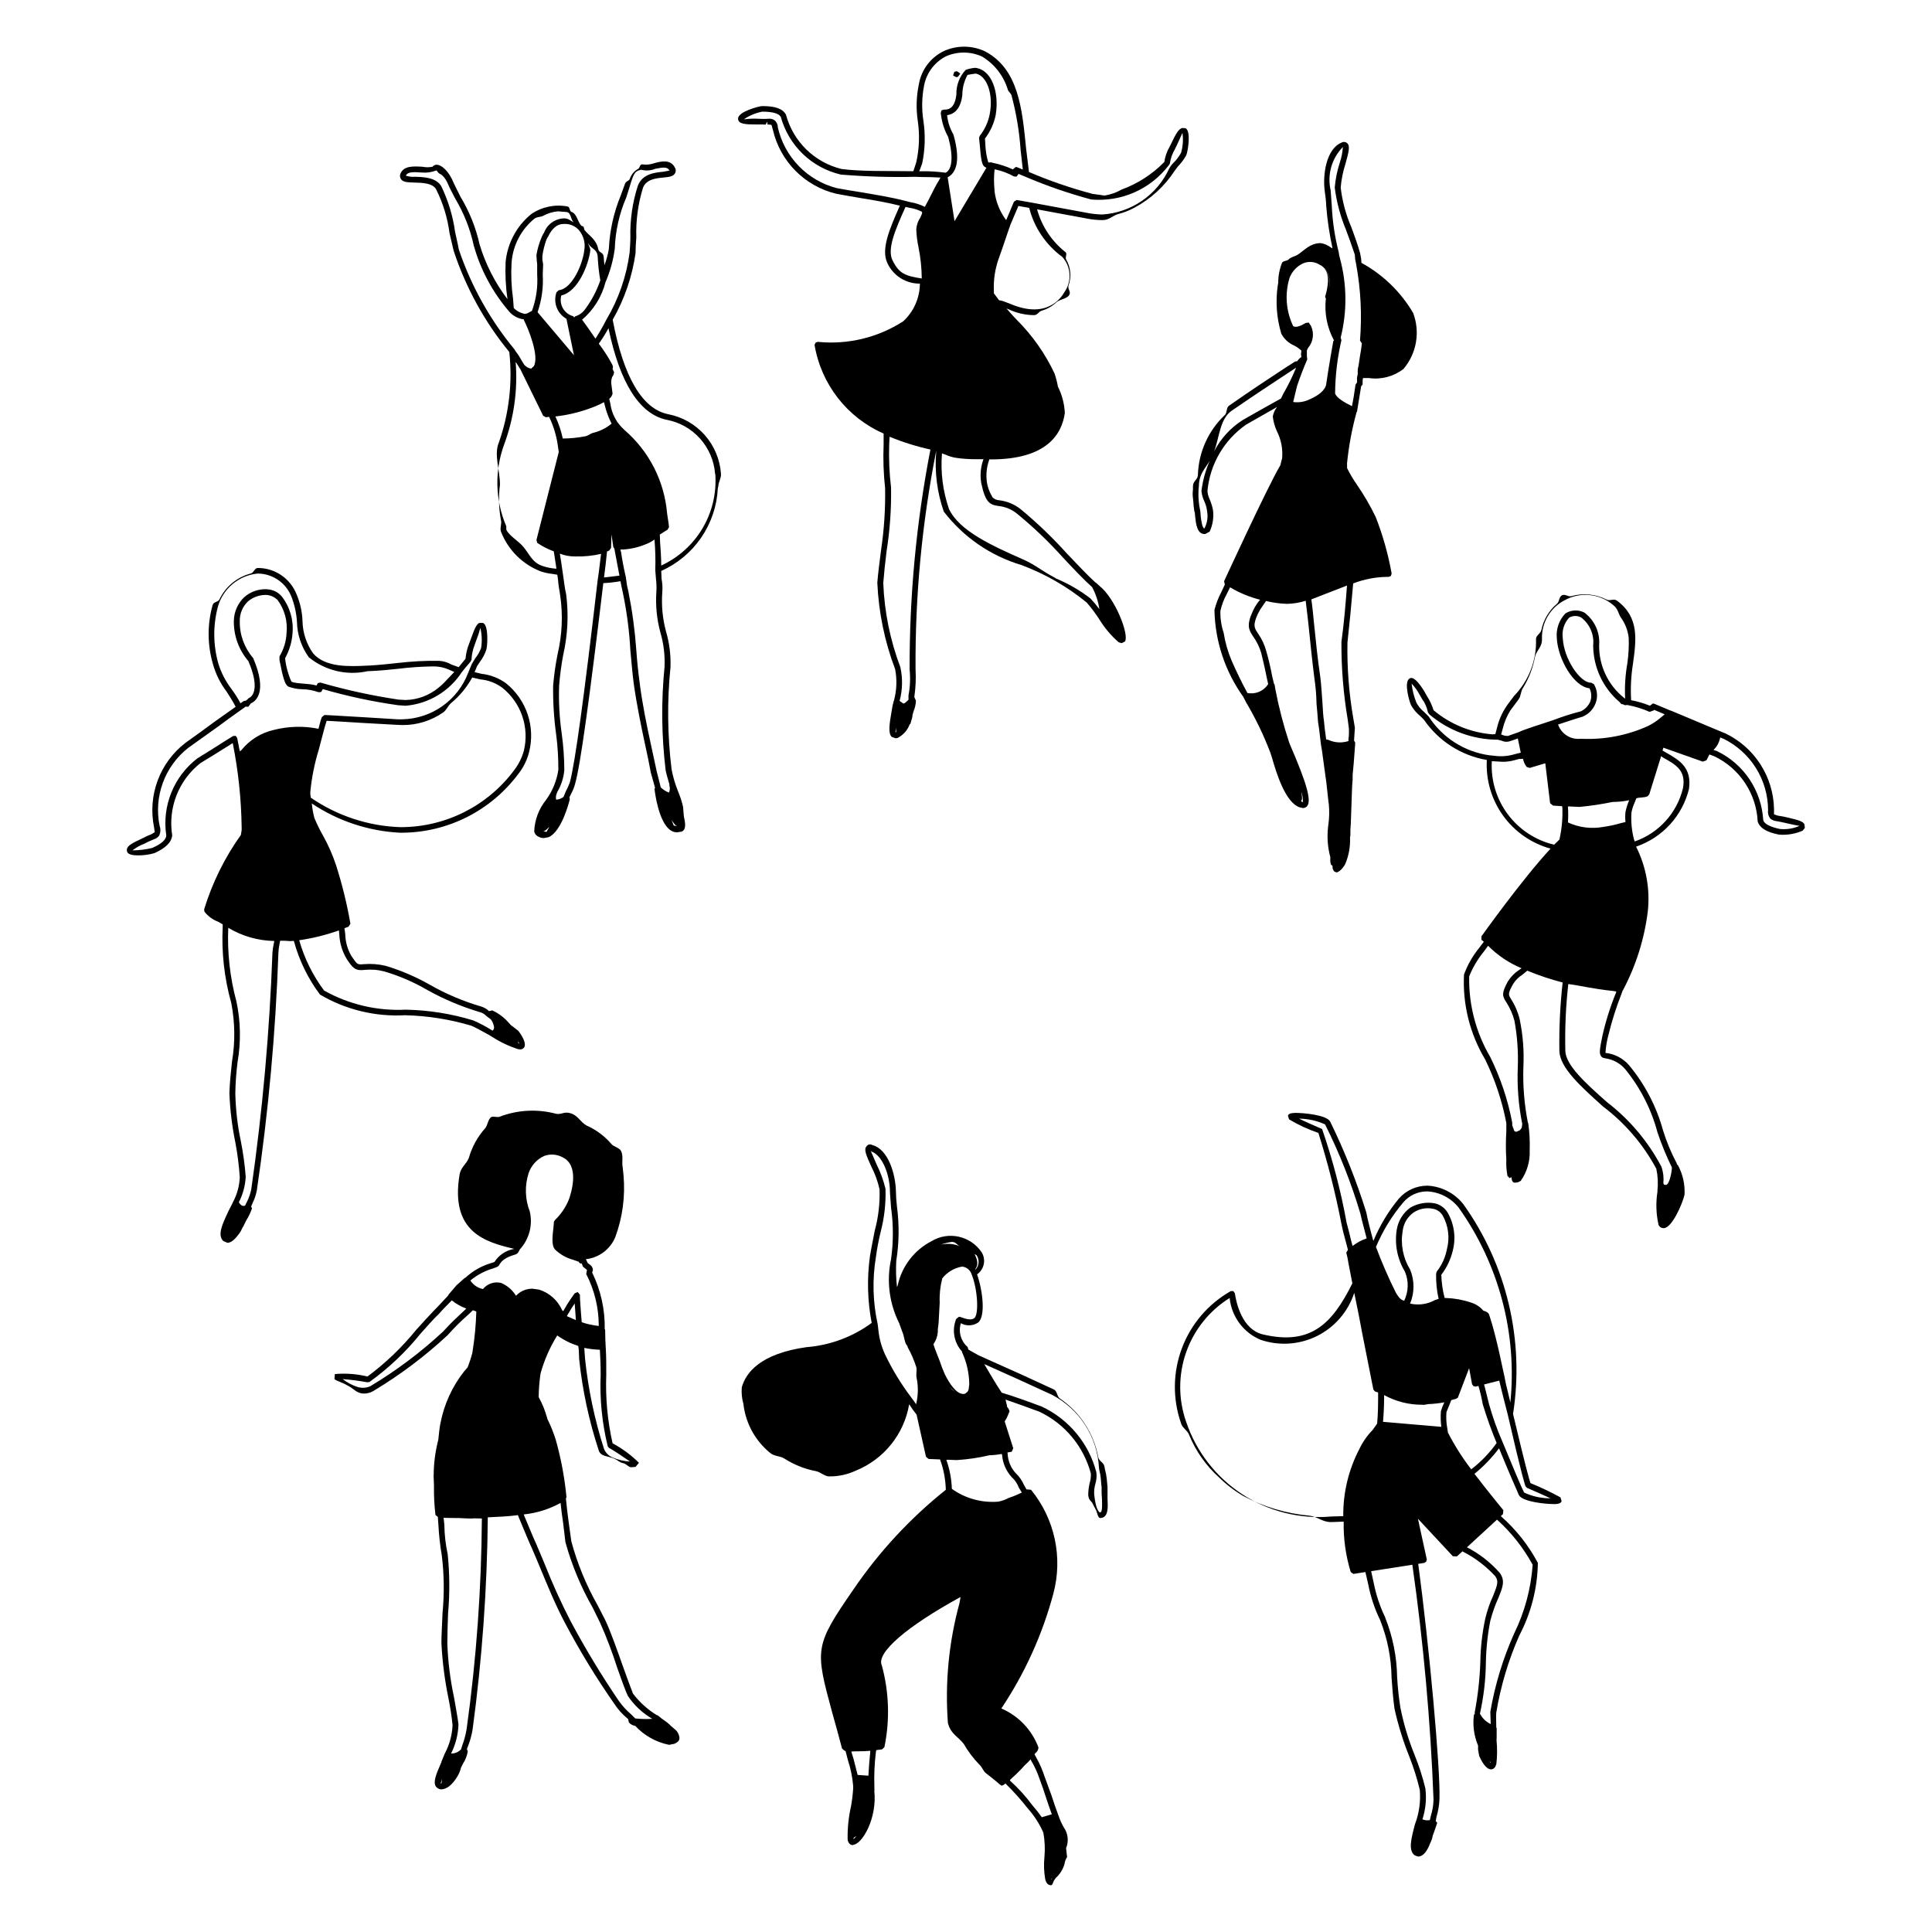 <?xml version="1.0" encoding="UTF-8"?>
<!-- Uploaded to: ICON Repo, www.svgrepo.com, Generator: ICON Repo Mixer Tools -->
<svg fill="#000000" width="800px" height="800px" version="1.1" viewBox="144 144 512 512" xmlns="http://www.w3.org/2000/svg">
 <g>
  <path d="m432.39 540.23c0.195 1.625 0.891 1.445 1.254 2.41l0.645 1.242c0.461 0.625 0.586 2.398 1.25 2.398h0.195c2.066-0.148 1.871-3 1.77-5.066l0.004-3.051-0.102-1.133-0.102-1.082c-0.086-0.883-0.25-1.754-0.492-2.606l-0.102-0.59c-0.203-1.285-1.383-1.379-1.668-2.551l0.004-0.004c-1.172-6.348-4.84-11.965-10.18-15.594-0.773-0.492-0.688-1.961-1.543-2.367-7.086-3.297-10.727-4.922-16.137-7.332l-3.879-1.746-2.191-1.223-0.484-0.301-0.027-0.027-0.176-0.633c-1.797-1.559-2.5-4.035-1.789-6.305 1.418 0.793 3.16 0.738 4.523-0.148 2.098-1.551 1.285-8.512-0.234-12.805 1.895-1.316 2.43-3.883 1.219-5.844-2.934-4.363-8.777-5.664-13.281-2.953-4.574 2.359-7.856 6.637-8.957 11.66l-0.203 0.523h0.004c-0.262-2.328-0.324-4.672-0.191-7.012 0.754-4.707 0.82-9.496 0.195-14.219-0.176-1.438-0.273-2.887-0.297-4.332-0.102-4.082-1.871-10.973-6.297-12.105-0.504-0.305-1.16-0.152-1.477 0.344-0.785 0.836-0.102 2.363 1.281 5.41v0.004c0.977 1.898 1.703 3.914 2.164 6 0.125 3.703-0.309 7.402-1.281 10.973-0.395 2.117-0.887 4.434-1.281 6.84h0.004c-0.801 5.848-0.641 11.785 0.473 17.582-5.055 3.715-11.047 5.941-17.301 6.426-12.203 1.723-16.039 6.742-17.121 10.629-0.129 1.508 0.02 3.031 0.445 4.484l0.031 0.355c0.664 4.91 3.168 9.391 7.004 12.531 1.168 0.992 2.547 0.75 3.789 1.512h-0.004c2.555 1.637 5.394 2.773 8.371 3.344 1.188 0.215 2.324 1.391 3.488 1.391 2.445 0.035 4.867-0.488 7.086-1.523 7.445-3.012 12.801-9.668 14.145-17.59l0.121 0.172c0.559 0.895 1.172 1.75 1.84 2.566l2.492 11.164 0.688 0.59 3.043 0.129v-0.004c0.945 2.582 1.457 5.301 1.527 8.047-9.422 7.516-17.664 16.402-24.449 26.363-10.43 15.105-10.234 15.793-5.609 32.867 0.785 2.656 1.574 5.707 2.559 9.348l0.688 0.59 0.234 0.031 0.652 2.527h0.004c0.699 2.125 1.152 4.324 1.348 6.555l0.031 0.727c-0.102 1.648-0.297 3.293-0.59 4.918-0.66 2.906-0.957 5.879-0.883 8.855 0.203 0.984 0.785 1.379 1.379 1.379l0.195-0.102c2.336-0.289 6.324-7.055 5.473-14.434l0.039-0.031h0.102l-0.102-0.195-0.004-0.688c-0.105-3.055 0.027-6.113 0.395-9.152l0.102-0.57 1.574-0.215 0.59-0.59c1.477-7.172 1.238-14.586-0.688-21.648-1.566-3.324 6.641-10.352 20.867-18.129l-0.301 1.695h-0.004c-2.812 10.312-3.844 21.027-3.051 31.684 0.742 2.969 2.785 3.68 4.211 5.57l0.004 0.004c1.145 1.996 2.539 3.84 4.144 5.492 0.664 0.516 1.023 1.738 1.68 2.215 1.379 1.082 2.656 2.066 3.738 3.051l0.492 0.297 0.492-0.203 0.488-0.383 0.293 0.297c2.004 1.973 3.879 4.078 5.609 6.297 1.703 1.902 3.098 4.059 4.129 6.394l0.008 0.008c0.398 2.172 0.496 4.387 0.289 6.586-0.191 1.902-0.121 3.824 0.203 5.707 0.297 1.477 1.082 1.672 1.574 1.672 0.457-0.023 0.547-1.113 0.961-1.52l0.223-0.355h-0.004c1.125-0.992 1.945-2.285 2.363-3.727 0.09-0.668 0.324-1.305 0.688-1.871l-0.172-1.539-0.094-0.805c0.762-1.828 0.527-3.922-0.621-5.535-0.555-0.969-1.016-1.992-1.379-3.051l-0.102-0.297c-0.59-1.574-1.18-3.246-1.77-5.117l-1.77-4.82h-0.004c-0.574-1.809-1.332-3.559-2.262-5.215l-0.461-0.859 0.266-0.32c0.469-0.352 0.758-0.891 0.785-1.477-1.734-4.641-5.289-8.375-9.84-10.332 6.227-9.309 10.879-19.582 13.777-30.402 2.586-9.602 0.387-19.859-5.906-27.555l-1.082-0.102-0.086 0.062-0.707-1.242c-0.523-1.211-1.293-2.301-2.258-3.195-1.254-1.402-1.984-3.191-2.066-5.066l-0.059-0.336 1.145-0.207 0.395-0.934-2.266-7.086c0.391-0.605 0.719-1.25 0.984-1.918l-0.008-0.043 0.301-0.645 0.004-0.004c-0.07-0.477-0.297-0.918-0.648-1.254l-0.043-0.371-0.359-1.559c3.023 1.051 6.062 2.129 9.016 3.234 6.699 3.195 11.66 9.164 13.582 16.332 0.051 0.848-0.047 1.699-0.297 2.512-0.258 1.062-0.387 2.152-0.391 3.246zm-12.301-23.469c-3.543-1.328-7.184-2.656-10.629-3.691-1.555-2.336-3.394-5.473-4.574-7.492l-0.043-0.078 1.766 0.785c5.41 2.41 8.953 4.031 16.137 7.332 7.316 3.781 12.074 11.16 12.496 19.387l0.102 0.688c0.207 0.738 0.34 1.496 0.391 2.262l0.102 1.281 0.102 0.934v1.625l0.102 1.527c0 0.934 0.203 3.441-0.492 3.492-0.297 0-1.18-0.836-1.574-4.773-0.059-0.914 0.039-1.832 0.289-2.711 0.312-1 0.414-2.059 0.297-3.102-1.977-7.688-7.281-14.094-14.469-17.465zm2.656 108.04-2.656 0.785v0.004c-0.797-1.125-1.648-2.207-2.555-3.246-1.719-2.316-3.664-4.457-5.805-6.394l-0.102-0.203 0.555-0.555v0.004c1.191-1.051 2.312-2.172 3.363-3.363 0.559-0.5 1.09-1.031 1.594-1.594l0.102 0.297h-0.004c0.93 1.551 1.691 3.203 2.266 4.918 0.59 1.574 1.18 3.246 1.672 4.824 0.492 1.574 1.078 3.152 1.57 4.523zm-24.305-131.8-0.297-0.051-0.688 0.543-0.102 0.148v-0.004c-1.129 2.906-0.52 6.203 1.578 8.512v0.148c1.234 2.668 1.895 5.562 1.934 8.5-0.141 0.785-0.023 1.691-0.605 2.152l-0.543 0.418-0.395 0.051c-1.809 0-3.562-2.453-4.992-5.34h0.004c-0.473-1.074-0.895-2.168-1.258-3.285-0.633-1.66-1.41-3.477-1.715-4.559l0.004 0.004c0.68-0.977 1.086-2.117 1.168-3.305v-0.688l0.102-0.785 0.102-0.836 0.297-5.461-0.004-0.004c-0.094-2.152 0.141-4.309 0.691-6.394 1.301-1.637 3.156-2.738 5.215-3.102l0.395 0.051h-0.004c0.863 0.199 1.59 0.773 1.988 1.562 1.832 4.195 2.141 11.137 0.867 12.066-0.789 0.539-1.871 0.344-3.742-0.344zm-2.797 18.523 1.398 1.297h-0.004c-0.52-0.371-0.988-0.809-1.395-1.297zm-21.016 96.754c-0.203 2.066-0.395 4.231-0.492 6.297l-2.856-0.203-1.082-4.231-0.59-1.965c0.984-0.102 2.856 0 5.019-0.195zm40.152-68.738c-1.098 0.551-2.234 1.02-3.406 1.402-0.891 0.48-1.848 0.824-2.84 1.012-4.367 0.355-8.719-0.848-12.281-3.394-0.09-2.617-0.582-5.203-1.453-7.672l0.375-0.043 2.383 0.094v-0.004c2.91-0.184 5.805-0.609 8.645-1.273 1.094-0.035 2.184-0.152 3.262-0.352l0.102 0.246-0.004 0.004c0.16 2.199 1.062 4.281 2.559 5.902 0.832 0.758 1.469 1.703 1.871 2.754zm-12.207-59.133-0.117-0.086c0.906-1.125 0.566-2.508-0.168-3.961l0.48 0.258c0.832 1.152 0.75 2.727-0.195 3.785zm-4.102-6.102c-1.605-0.691-3.391-0.855-5.098-0.469 0.934-0.359 1.906-0.598 2.898-0.715 1.098 0 1.324 0.84 2.199 1.184zm-23.746-25.391 0.234 0.254c2.887 1.039 4.793 6.039 4.883 10.379 0 1.082 0.203 2.656 0.297 4.477 0.637 4.535 0.637 9.141 0 13.676-1.23 5.727-0.477 11.699 2.144 16.938l0.855 2.363c0.543 1.168 0.555 3 1.328 3.676l0.102 0.395c0.922 1.648 1.676 3.387 2.246 5.191 0.238 0.793-0.094 1.898 0.078 2.801v-0.004c0.5 2.344 0.457 4.769-0.129 7.09l-0.426-0.664-0.984-1.328c-2.625-3.492-4.898-7.234-6.789-11.172-0.938-2.019-1.539-4.18-1.773-6.394l-0.195-1.668c-1.285-5.805-1.453-11.801-0.492-17.664 0.305-2.285 0.73-4.551 1.277-6.789 0.98-3.742 1.414-7.602 1.281-11.465-0.547-2.231-1.34-4.394-2.363-6.449l-1.328-3.062zm-9.473 51.008c1.895-0.492 3.742-1.137 5.527-1.93-1.789 0.789-3.637 1.434-5.523 1.934zm4.981 131.09 0.754-0.465-0.785 0.855zm52.41 11.113-0.07-0.234 0.16 0.043z"/>
  <path d="m253.79 192.38c2.16 0.047 4.918 0.148 5.801 1.82 1.824 3.644 3.019 7.57 3.543 11.609l1.082 4.625c3.219 9.781 8.219 18.883 14.75 26.844 0.887 8.082-0.051 16.262-2.746 23.934-1.391 3.324 0.27 7.324 0.277 11.23v-0.004c-0.398 3.094-0.32 6.231 0.234 9.301 0.344 1.09-0.383 2.258 0.078 3.285h0.004c1.883 4.758 5.66 8.516 10.43 10.379 1.02 0.348 2.074 0.578 3.148 0.688l1.297 0.215 0.18 1.211c0.102 1.328 0.297 2.559 0.59 4.281v-0.004c0.754 5.18 0.52 10.457-0.688 15.547-0.551 2.75-0.945 5.523-1.184 8.316-0.062 4.312 0.199 8.621 0.789 12.891 0.41 3.133 0.609 6.289 0.59 9.445-0.418 2.883-1.531 5.617-3.246 7.973-1.922 2.375-3.027 5.309-3.148 8.363 0.098 0.57 0.465 1.062 0.984 1.328 0.477 0.281 1.02 0.434 1.574 0.441l1.277-0.246c3.445-1.523 5.41-9.25 5.609-10.086l-0.121-0.461 0.418-0.867c0.469-0.836 0.832-1.73 1.082-2.656 1.465-5.117 3.891-23.16 7.492-53.246h-0.004c1.152-0.043 2.297-0.156 3.434-0.332l1.121-0.18 0.258 1.359 0.395 1.82h-0.004c1.039 4.996 1.699 10.062 1.969 15.16 0.297 2.902 0.492 5.805 0.887 8.758 0.785 5.609 1.969 11.316 3.051 16.383 0.59 2.609 1.082 5.066 1.477 7.234l0.688 2.461 0.441 1.594-0.148 0.277c0.102 0.887 1.082 8.953 4.332 11.02l0.004-0.004c0.492 0.332 1.074 0.504 1.672 0.492l1.18-0.195c1.281-0.492 0.984-2.316 0.59-4.031l-0.102-1.23-0.074-0.887-0.023-0.348-0.012-0.008-0.184-0.832v0.004c-0.238-0.918-0.531-1.82-0.887-2.703l-0.234-0.574-0.062-0.168v0.004c-0.742-1.84-1.305-3.754-1.672-5.707-1.105-8.996-1.207-18.086-0.293-27.105 0.113-3.191-0.285-6.379-1.184-9.445-0.922-3.41-1.254-6.953-0.984-10.477 0.09-1.168 0.023-2.344-0.199-3.496l-0.082-2.074c4.273-1.91 7.934-4.961 10.582-8.82 2.644-3.859 4.172-8.375 4.41-13.047l0.129-0.598c0.043-1.059 0.805-2.234 0.707-3.223-0.25-3.812-1.758-7.438-4.285-10.305-2.527-2.863-5.934-4.812-9.688-5.539-6.867-1.363-11.863-9.809-14.723-25.031 3.129-5.465 5.188-11.48 6.066-17.719 0-1.477 0.102-2.805 0.195-4.082-0.145-4.461 0.453-8.918 1.77-13.184 0.887-2.262 3.445-2.512 5.41-2.707 1.477-0.148 2.559-0.246 3.051-1.082h0.004c0.297-0.465 0.297-1.062 0-1.527-1.082-2.215-3.543-1.77-5.512-1.18-1.039 0.363-2.156 0.465-3.246 0.293-0.613 0.094-0.566 1.043-0.996 1.199-1.043 0.578-1.832 1.523-2.207 2.652-0.332 0.758-1.059 0.383-1.422 1.715l-0.984 2.699c-1.855 4.508-2.918 9.301-3.148 14.172-0.254 1.465-0.645 2.902-1.168 4.293l-0.211-2.277c-0.074-1.172-1.234-0.969-1.434-1.992-0.488-2.578-2.367-3.461-3.641-5.066l-0.238-0.859-0.555-0.25c-1.051-1.008-1.176-3.172-2.644-3.68-0.578-0.203-0.395-1.316-1.031-1.438v0.004c-3.356-0.645-6.828 0.078-9.645 2.012-3.871 3.156-6.316 7.727-6.789 12.699-0.145 3.285 0.02 6.582 0.492 9.84v0.004c-3.305-4.344-5.805-9.242-7.379-14.469-1-4.5-2.727-8.805-5.117-12.742l-1.672-3.394c-1.379-3.445-3.344-5.019-4.625-5.019-0.426 0.012-0.82 0.207-1.082 0.535-0.879 0.176-1.781 0.176-2.66 0-2.363-0.141-4.918-0.289-5.805 1.777-0.234 0.473-0.195 1.035 0.102 1.477 0.488 0.836 1.77 0.883 3.543 0.934zm67.598 159.75c0.195 0.633 0.16 1.312-0.102 1.918-0.816-0.305-1.562-0.777-2.184-1.395l-0.473-1.898-0.59-2.316-1.574-7.281c-1.082-5.019-2.262-10.68-2.953-16.238-0.395-2.953-0.688-5.805-0.887-8.66v0.004c-0.367-5.156-1.055-10.285-2.066-15.352l-0.395-1.77-0.297-2.117c-0.59-2.609-0.984-4.625-1.281-6.742l-0.203-0.641h0.008c2.191-0.027 4.359-0.461 6.394-1.277 0.949-0.328 1.848-0.793 2.664-1.379 0.223 2.684 0.293 5.379 0.203 8.07l0.195 2.461c0.137 1.078 0.168 2.164 0.102 3.246-0.254 3.676 0.109 7.367 1.082 10.922 0.848 2.926 1.211 5.965 1.082 9.004-0.91 9.152-0.809 18.375 0.297 27.504 0.297 1.379 0.688 2.559 0.984 3.641zm-27.453 1.625-0.59 1.426c-0.562 0.449-1.25 0.707-1.969 0.738-0.121-0.582-0.051-1.184 0.199-1.723l0.102-0.297c1.055-1.785 1.695-3.785 1.871-5.852-0.016-3.227-0.246-6.449-0.688-9.645-0.605-4.188-0.836-8.418-0.691-12.645 0.211-2.742 0.57-5.469 1.082-8.168 1.203-5.273 1.473-10.719 0.789-16.086-0.395-1.672-0.492-2.902-0.688-4.18l-0.59-4.082-0.395-2.508v-0.008c1.285 0.5 2.652 0.75 4.027 0.738h0.297c2.219 0.051 4.434-0.18 6.594-0.688-0.297 2.215-0.492 4.477-0.887 6.887-3.543 30.555-6.004 48.609-7.379 53.676v0.004c-0.309 0.824-0.668 1.629-1.086 2.406zm10.922-63.469 0.023-0.141 0.566-0.25 0.492-0.688 0.102-3.59 0.492 3.344 0.281 0.426 0.211 1.152 1.133 6.008-1.133 0.141-2.953 0.344c0.293-2.371 0.59-4.582 0.785-6.75zm1.219-34.016c-1.449 1.203-3.16 2.047-4.996 2.465-0.695 0.215-1.238 0.734-1.926 0.875-1.98 0.387-3.992 0.59-6.012 0.602-0.434-2.016-1.09-3.977-1.961-5.844 3.09-0.34 6.129-1.051 9.051-2.113 1.324-0.453 2.606-1.012 3.836-1.676l0.203 0.836v0.004c0.414 1.68 1.02 3.305 1.805 4.848zm1.539-0.277-0.203-0.547 0.281 0.586zm-8.762-45.758c-0.395 3.641-3.148 10.277-6.789 10.68l-0.59 0.539c-0.949 2.695 0.188 5.688 2.695 7.066l-0.039 0.066 1.969 9.547-9.637-11.402c1.102-3.199 1.566-6.578 1.371-9.953l0.102-2.754-0.199-1.184v-1.031c0.207-1.477 0.57-2.93 1.082-4.332l0.293-0.59 0.102-0.102c1.082-2.316 2.461-3.445 4.231-3.445h0.203v0.004c1.473-0.035 2.883 0.598 3.84 1.723 1.176 1.445 1.676 3.328 1.367 5.168zm-20.688 73.23v-0.004c-2.941-6.883-3.144-14.633-0.566-21.664 2.606-7.004 3.644-14.496 3.047-21.945l1.188 1.914 0.031 0.012 6.07 12.387 0.688 0.395h0.102l0.793-0.09 0.094 0.191-0.004-0.004c1.16 2.453 1.926 5.078 2.269 7.769l0.191 1.285 0.02 0.02-5.922 23.352 0.195 0.785c1.371 0.918 2.848 1.672 4.394 2.246l0.52 3.371 0.18 1.223-0.004 0.004c-1.266-0.078-2.516-0.324-3.719-0.734-2.699-0.906-3.457-3.191-5.039-5.062-1.422-1.68-3.762-2.902-4.508-4.535zm10.652 81.012-0.844-0.234c0.633-0.02 1.082-0.676 1.629-1.145zm33.754-1.672-0.586-1.406c0.516 0.566 0.871 1.434 1.551 1.5zm11.004-92.965c0.316 4.984-0.883 9.953-3.445 14.242-2.562 4.293-6.363 7.703-10.902 9.793 0-2.324-0.16-4.231-0.297-6.164l-0.078-2.055 2.047-1.281 0.395-0.688c-0.023-0.207-0.16-1.574-0.504-3.59-0.719-8.578-4.777-16.531-11.305-22.141l-0.109-0.117c-1.992-1.781-3.277-4.219-3.629-6.867l-0.297-1.281h0.004c0.438-0.348 0.75-0.832 0.879-1.375l-0.297-2.316v-0.004c-0.129-0.711-0.059-1.441 0.203-2.113 0.293-0.363 0.465-0.809 0.488-1.273l-0.395-0.84c0.16-0.387 0.121-0.824-0.102-1.18-1.027-1.93-2.211-3.773-3.539-5.512 0.93-1.309 1.781-2.672 2.559-4.082 3.051 14.609 8.262 22.777 15.449 24.254v0.004c3.406 0.641 6.508 2.391 8.82 4.977 2.312 2.582 3.711 5.856 3.977 9.312l0.094 0.223zm-19.664-80.859c1.238 0.332 2.551 0.242 3.738-0.246 2.238-0.469 3.273-0.492 3.727 0.418l0.207 0.023-0.383 0.074-1.484 0.27c-2.164 0.203-5.508 0.543-6.691 3.738-1.418 4.402-2.086 9.008-1.969 13.629 0 1.277-0.102 2.609-0.203 4.031h0.004c-0.832 6.312-2.941 12.391-6.199 17.859-0.863 1.707-1.812 3.367-2.856 4.969-1.477-2.164-2.856-4.133-3.543-5.019v0.004c3.039-2.598 5.207-6.066 6.203-9.938 1.23-2.836 2.059-5.836 2.461-8.902 0.164-4.68 1.199-9.281 3.051-13.578l0.887-2.809c1.18-4.082 1.574-4.129 3.051-4.523zm-11.512 23.074h-0.004c0.102 2.094 0.332 4.18 0.691 6.246-0.895 2.606-2.168 5.062-3.773 7.301l-0.18 0.246c-0.652 0.969-1.621 1.676-2.742 2l-0.238 0.289-0.25-0.34c-1.152-0.305-2.133-1.062-2.723-2.098-0.594-1.035-0.746-2.262-0.426-3.41 4.426-0.984 7.184-8.07 7.676-11.859 0.062-0.816-0.473-1.316-0.578-2.074 0.562 1.582 2.422 1.492 2.543 3.699zm-10.117-12.02 1.949 0.16c1.199 0.238 0.984 2.234 1.914 2.781-0.852-0.379-1.473-1.082-2.508-1.105h-0.203 0.004c-2.414 0.09-4.523 1.652-5.312 3.934l-0.102 0.047-0.395 0.789v0.004c-0.695 1.586-1.191 3.254-1.477 4.965l0.102 1.477 0.102 0.887v2.754c0.215 3.277-0.254 6.562-1.379 9.645l-1.18 0.641-0.621 0.176c-1.145-0.184-2.203-0.73-3.023-1.555l-0.191-2.508c-0.445-3.144-0.574-6.324-0.391-9.496 0.324-4.578 2.531-8.82 6.098-11.711 0.621-0.449 1.488-0.379 2.18-0.676 1.238-0.691 2.606-1.113 4.019-1.242zm-32.012-10.133c0.633 0.301 1.617 0.77 2.668 3.356 0.395 0.934 1.082 2.117 1.77 3.492v0.004c2.262 3.797 3.887 7.934 4.824 12.25 1.812 6.496 5.039 12.512 9.449 17.613 0.988 1.117 2.356 1.832 3.836 2.016v0.148c1.281 2.508 4.133 9.594 2.656 12.25l-0.691 0.641h-0.102c-0.602-0.094-1.152-0.391-1.57-0.836l-0.098-0.062c-0.598-0.828-0.984-1.664-1.574-2.594l-0.789-1.082-0.293-0.492c-6.492-7.852-11.492-16.82-14.762-26.469-0.293-1.676-0.688-3.199-0.984-4.625-0.574-4.199-1.805-8.285-3.641-12.105-1.379-2.41-4.723-2.508-7.086-2.559-0.766 0.055-1.531-0.043-2.262-0.281l-0.102-0.012 0.031-0.012c0.301-0.707 1.168-0.922 2.43-0.922l1.871 0.102v-0.004c1.234 0.113 2.484-0.062 3.641-0.512l0.203-0.031z"/>
  <path d="m460.33 278.14 0.203 1.477 0.102 0.148 0.102 1.18c0.195 1.82 0.492 4.574 2.461 4.574h0.203l1.18-0.641-0.008 0.004c0.824-1.781 1.133-3.762 0.887-5.707-0.191-0.98-0.488-1.938-0.887-2.856-0.332-0.695-0.531-1.445-0.586-2.215 0.66-7.074 4.402-13.5 10.23-17.566l8.242-4.699c-0.594 0.734-0.992 1.605-1.156 2.535 0.152 1.344 0.516 2.656 1.082 3.887 1.148 2.262 1.629 4.805 1.379 7.332l-0.102 0.246-0.355 1.461-0.051 0.07c-3.543 6.047-14.367 29.617-14.859 30.652l0.195 0.887-0.887 1.914 0.004-0.004c-0.816 1.523-1.445 3.141-1.867 4.82 0.156 8.297 2.836 16.348 7.68 23.086l-0.008 0.039 0.211 0.367 0.48 0.961v-0.004c2.547 4.301 4.723 8.812 6.492 13.484l0.395 1.23c1.18 4.133 3.543 11.809 7.281 13.137l0.203 0.051 0.039-0.008 0.645 0.16c0.406 0.016 0.805-0.145 1.082-0.441 1.281-1.379 0.102-5.805-4.527-16.48l-0.203-0.543h0.004c-1.52-4.609-2.734-9.309-3.641-14.07l-0.203-1.23-0.137-0.102-0.457-1.914c-0.492-2.559-1.082-5.066-1.574-6.691h0.004c-0.445-1.688-1.18-3.285-2.164-4.723-1.082-1.574-1.477-2.215-0.102-5.266 0.391-0.797 0.852-1.555 1.379-2.266l0.793-1.148c1.832 0.453 3.711 0.707 5.602 0.758 1.668-0.039 3.32-0.312 4.906-0.82l0.707 5.984c0.492 4.871 0.984 9.691 1.574 14.367 0.352 2.297 0.547 4.613 0.59 6.938 0.203 1.867 0.297 3.59 0.395 4.773l0.297 1.969 0.395 3.394 0.102 0.785c0.102 0.48 0.387 2.207 0.676 4.582l0.707 5.16 0.008 0.008 0.582 5.309 0.102 0.688h-0.004c0.164 1.734 0.129 3.484-0.102 5.215l-0.086 0.625-0.012 0.062v0.051l0.008 0.008-0.004-0.004c-0.316 2.684-0.117 5.406 0.586 8.016v0.59c-0.035 0.5 0.035 1 0.199 1.477l0.102 0.051 0.227 0.102 0.066 0.246 0.004-0.004c-0.059 0.512 0.125 1.02 0.492 1.379l0.492 0.195h0.203c0.195-0.051 1.18-0.441 2.164-2.164h-0.004c0.949-2.219 1.383-4.625 1.281-7.035l0.102-0.641v-1.484l0.102-1.477 0.195-5.559c0.102-2.215 0.102-4.332 0.297-6.199v-1.281l0.223-2.398 0.074-0.75-0.008-0.008 0.008-0.043 0.395-5.312-0.297-0.516-0.004-0.27 0.203-3.199-0.395-2.316c-1.168-6.676-1.695-13.445-1.574-20.219 0.574-5.227 1.047-10.242 1.52-15.684 2.812-1.094 5.797-1.68 8.812-1.734h0.59l0.59-0.246 0.195-0.641h0.004c-0.914-5.129-2.332-10.156-4.234-15.004-1.449-2.996-3.125-5.875-5.019-8.613-0.957-1.379-1.812-2.824-2.559-4.332v-1.121h-0.027l0.008-0.051c0.457-4.629 1.312-9.211 2.551-13.695l0.102-0.082 0.59-3.641 0.5-3.051 0.395-0.539v-1.039l0.102-0.641h1.574c3.25 0.473 6.551-0.395 9.148-2.406 1.715-2.019 2.859-4.465 3.309-7.078s0.191-5.301-0.75-7.777c-3.285-5.582-8.016-10.168-13.699-13.273l-0.078-1.094-0.297-1.574c-0.688-2.363-1.477-4.578-2.262-6.691-1.469-3.367-2.43-6.934-2.856-10.582 0.18-2.156 0.609-4.289 1.281-6.348 0.887-3.191 1.277-4.769 0.395-5.457-0.422-0.348-1.016-0.387-1.477-0.102-4.031 1.672-5.019 8.512-4.426 12.844h-0.004c0.211 1.301 0.344 2.617 0.395 3.934 0.301 3.777 0.859 7.531 1.672 11.234l-0.492-0.262c-0.777-0.586-1.691-0.977-2.656-1.129h-0.102c-2.785 0.086-4.141 1.875-5.984 3.074-0.727 0.473-1.824 0.617-2.367 1.223-0.438 0.488-1.418 0.34-1.781 0.918-0.676 1.695-1.016 3.508-1.008 5.332l-0.109 0.57c-0.648 4.312-0.332 8.715 0.922 12.891 0.746 1.422 1.965 2.535 3.445 3.152 0.684 0.355 1.32 0.809 1.879 1.344l-0.109 0.965 0.102 0.738c-0.445 0.27-0.816 0.641-1.082 1.082l-0.59 0.102-2.461 1.574c-5.312 3.492-8.465 5.559-15.055 10.137-0.758 0.516-0.449 1.906-1.113 2.484v-0.004c-4.391 4.16-6.953 9.891-7.121 15.938-0.117 1.273-1.309 1.539-1.309 2.934v0.887-0.004c-0.102 0.738-0.102 1.48 0 2.219l0.102 0.984zm25.293-35.473 1.863-1.23c-0.988 2.406-2.137 4.738-3.441 6.988l-0.57 1.18c-3.383 1.887-6.766 3.769-10.055 5.656l-0.004 0.004c-3.258 2.047-5.906 4.934-7.668 8.355 1.426-3.676 1.48-8.617 4.719-10.816 6.688-4.578 9.836-6.641 15.152-10.137zm-5.543 82.625c-1.031 1.629-2.867 2.566-4.793 2.441l-0.688-0.051c-1.613-2.91-2.934-5.762-4.207-8.598-1-2.371-1.711-4.859-2.117-7.402-0.617-1.852-0.906-3.793-0.859-5.746 0.332-1.566 0.898-3.078 1.672-4.481l0.887-1.812c2.481 1.477 5.168 2.586 7.969 3.297l-0.492 0.59c-0.582 0.781-1.074 1.621-1.477 2.508-1.672 3.641-1.082 4.871 0.195 6.742h0.004c0.922 1.301 1.617 2.746 2.066 4.277 0.395 1.625 0.984 4.082 1.477 6.594zm7.668-79.047c0.707-2.102 1.668-4.656 2.695-7.023l-0.102-0.785-0.004-1.574 0.301-0.641c1.395-1.625 1.703-3.918 0.785-5.856l-0.59-0.883-0.789 0.102c-1.574 0.934-2.656 1.273-3.344 0.836-1.891-3.965-2.242-8.492-0.984-12.699 0.633-1.75 1.945-3.168 3.641-3.934 1.414-0.598 3.031-0.469 4.332 0.344 2.359 1.133 2.856 3.84 1.477 8.512l0.195 0.492h0.004c-0.43 3.824 0.32 7.684 2.152 11.07l-0.184 0.195s-1.281 7.184-1.867 11.363c-0.203 1.77-2.461 3.246-4.434 4.082l-0.004 0.004c-1.34 0.648-2.84 0.891-4.316 0.688l0.586-2.461zm3.203 4.359 0.387-0.203zm5.266-30.129v0.004c0.449-2.062-0.09-4.219-1.457-5.824 1.422 1.578 1.969 3.762 1.457 5.824zm-4.691 82.367 4.82-1.875 4.625-1.801c-0.395 5.16-0.785 9.926-1.477 14.938v0.004c-0.039 6.906 0.52 13.805 1.672 20.613l0.297 2.262c0.059 0.988 0.027 1.977-0.102 2.953v0.43l-0.121 0.055-0.004 0.004c-1.715 0.527-3.57 0.402-5.203-0.352l-0.586-0.125-0.383-2.914-0.195-1.969c-0.203-1.18-0.297-2.856-0.395-4.676-0.195-2.316-0.297-4.918-0.59-7.035-0.688-4.676-1.18-9.445-1.672-14.316-0.199-2.066-0.395-4.125-0.691-6.191zm-2.359 53.719-0.203-0.102-0.18-0.238c0.457-0.191 0.215-1.348 0.109-2.348v0.004c0.293 0.879 0.418 1.809 0.363 2.738zm10.691-173.45c-0.09 1.312-0.344 2.609-0.758 3.859-0.719 2.188-1.18 4.449-1.379 6.742 0.484 3.82 1.477 7.562 2.953 11.117 0.789 2.07 1.574 4.281 2.363 6.644l0.102 1.23 0.297 1.527-0.004-0.004c1.199 6.606 1.527 13.336 0.984 20.027l0.492 0.738c-0.102 1.133-0.297 2.215-0.492 3.344l-0.395 2.66c-0.164 0.508-0.234 1.043-0.203 1.574v0.637c-0.164 0.523-0.227 1.07-0.191 1.617v0.547l-0.395 0.539-0.492 3.297-0.449 2.434c-1.914-0.941-4.047-2.144-4.473-3.371v0.004c0.039-4.754 0.602-9.488 1.676-14.121l-0.199-0.688c1.738-6.906 1.668-14.141-0.195-21.008l-0.203-0.836-0.102-0.688 0.004-0.004c-1.051-4.074-1.676-8.246-1.863-12.445l-0.297-4.039c-0.949-4.113 0.258-8.426 3.203-11.445l0.047-0.066zm-38.246 90.75 0.102-0.984c0-4.031 2.664-5.441 3.664-8.402-1.562 3.008-2.57 6.269-2.977 9.633 0.09 0.973 0.355 1.922 0.785 2.801 0.352 0.781 0.586 1.613 0.691 2.461 0.309 1.594 0.066 3.242-0.691 4.676-0.59 0-0.887-2.363-0.984-3.297l-0.102-1.23-0.297-1.625-0.102-0.934-0.102-1.281z"/>
  <path d="m549.58 537.03c-0.297-0.883-1.383-4.68-4.606-18.32 3.059-19.555-1.68-39.531-13.203-55.625-2.309-2.898-5.75-4.672-9.449-4.871h-0.102c-2.863 0.012-5.582 1.25-7.477 3.394-2.805 3.383-5.086 7.164-6.773 11.219l-0.086-0.184c-0.844-3.059-1.52-5.824-1.801-7.344-2.566-8.238-5.758-16.262-9.547-24.012-0.887-1.871-7.281-2.363-9.25-2.363-0.785 0.051-1.77 0.051-1.969 0.738l0.297 0.984c2.461 1.465 5.066 2.668 7.773 3.594 2.492 7.914 4.531 15.961 6.102 24.105 0.395 1.918 0.789 3.394 1.18 4.773l0.543 2.098-0.441 0.758c0.262 0.938 0.461 1.891 0.59 2.856l1.027 5.269c-5.379 10.844-11.176 16.598-23.953 13.477-5.215-1.426-6.789-8.07-7.184-10.824l-0.395-0.59-0.688-0.004c-5.957 3.367-10.539 8.719-12.949 15.125-2.41 6.402-2.492 13.449-0.234 19.906 0.25 1.121 1.715 1.914 2.121 3.023 1.754 4.309 4.461 8.168 7.914 11.285 1.926 1.902 4.078 3.555 6.41 4.926 5.461 2.918 11.453 4.703 17.625 5.254 2.152 0.27 3.359 1.691 5.684 1.691l3.352-0.117-0.004-0.004c-0.09 4.523 0.539 9.031 1.867 13.355l0.688 0.492h0.102l3.098-0.48 0.738 3.188c0.629 3.289 1.688 6.481 3.148 9.492 1.949 4.871 2.981 10.059 3.047 15.301 0.203 2.707 0.395 5.512 0.785 8.262l0.004 0.004c0.961 4.332 2.277 8.578 3.938 12.695 1.117 2.852 2.039 5.777 2.754 8.758 0.27 3.109-0.168 6.238-1.281 9.152-0.984 3.738-1.867 6.984 0 8.262h0.102l0.395 0.195 0.047-0.031 0.344 0.129 0.492-0.102c0.984-0.297 1.867-1.379 2.656-3.445l0.004 0.004c0.332-0.648 0.566-1.348 0.688-2.066l0.297-0.785 0.883-2.559-0.395-0.461 0.195-1.113c0.449-1.504 0.711-3.059 0.789-4.625 0.297-7.996-2.785-41.383-5.629-62.434l1.594-0.246 0.492-0.297 0.195-0.59-2.359-10.824 9.25 9.938 1.082 0.051 1.465-1.348 0.211 0.117h-0.004c3.176 1.641 6.043 3.824 8.465 6.449 0.984 1.328 0.59 2.363-0.492 5.117-0.941 2.016-1.664 4.129-2.164 6.297-0.797 3.773-1.223 7.609-1.277 11.465-0.16 4.426-0.652 8.832-1.477 13.184v0.551l-0.195 0.035-0.004 0.004c-0.395 2.801-0.02 5.656 1.082 8.262v1.082l0.297 1.672c0.492 1.082 1.672 3.543 3.148 3.543h0.102c0.609-0.09 1.09-0.57 1.18-1.18l0.102-0.102c0.254-2.121 0.277-4.269 0.066-6.394-0.023-0.43 0.062-0.645 0.031-1.082v-2.164l-0.102-0.203c0-1.574-0.102-3.051 0-3.938v0.004c1.172-7.035 3.223-13.895 6.102-20.418 3.125-5.938 4.812-12.527 4.922-19.238-2.5-4.691-5.832-8.895-9.828-12.402l0.578-0.535 0.102-1.035s-3.695-4.457-7.656-9.625h-0.004c2.438-1.988 4.625-4.262 6.519-6.773 2.231 5.488 4.617 10.941 5.266 12.418 0.984 1.77 6.988 2.363 9.25 2.363h0.492c0.688-0.051 1.379-0.195 1.574-0.738l-0.297-1.035c-2.582-1.41-5.246-2.676-7.969-3.789zm-11.02-21.105-0.984-3.984-0.281-1.043 4.019-1.023 0.887 3.641 1.379 5.41c3.84 16.727 4.625 18.844 4.723 18.992l0.395 0.395c2.262 0.984 4.625 2.016 6.199 2.754h-0.004c-2.414 0.016-4.801-0.504-6.988-1.523-0.688-1.281-3.148-7.184-5.707-13.383-1.461-3.32-2.676-6.738-3.641-10.234zm0.496 95.062-0.008 0.203-0.301-0.438zm6.195-34.059h-0.004c-2.953 6.613-5.07 13.574-6.297 20.715l0.102 3.246-0.395-0.195v-0.004c-1.051-0.594-1.906-1.48-2.457-2.559 0.992-4.441 1.52-8.977 1.574-13.527 0.066-3.734 0.461-7.457 1.18-11.121 0.547-2.09 1.27-4.133 2.164-6.102 1.082-2.707 1.867-4.477 0.297-6.594v0.004c-2.441-2.769-5.379-5.055-8.66-6.742l7.969-7.332v0.004c3.801 3.426 6.992 7.465 9.449 11.953-0.453 6.348-2.125 12.547-4.926 18.258zm-26.961-18.25c2.938 20.621 4.812 41.379 5.609 62.191-0.023 1.438-0.254 2.863-0.688 4.231l-0.289 1.242c-0.66 0.129-1.344 0.059-1.965-0.199 0.863-2.652 1.129-5.461 0.777-8.223-0.738-3.016-1.691-5.977-2.856-8.855-1.629-4.008-2.879-8.16-3.738-12.398-0.438-2.723-0.734-5.465-0.887-8.219-0.086-5.394-1.152-10.727-3.152-15.742v-0.055c-1.402-2.906-2.426-5.981-3.051-9.148l-0.684-3.129 9.445-1.465zm-48.418-70.699c0.488 4.906 3.625 9.156 8.168 11.07 4.945 1.688 10.355 1.32 15.027-1.016 4.672-2.34 8.207-6.453 9.82-11.418 0.621 3.031 1.289 6.18 2.016 10.223l3.051 15.398 0.395 0.492 0.867 0.289c0 2.871-0.012 5.832-0.27 8.262l-1.211 1.715v-0.004c-1.402 1.426-2.559 3.074-3.422 4.879-2.91 5.519-4.398 11.68-4.332 17.918l-3.246 0.102c-8.277 0.723-16.555-1.352-23.512-5.894-6.961-4.539-12.191-11.281-14.863-19.148-2.113-5.969-2.125-12.484-0.027-18.461 2.094-5.977 6.164-11.059 11.539-14.406zm52.348-28.242h0.102c3.246 0.191 6.258 1.77 8.262 4.332 10.652 14.984 15.508 33.316 13.676 51.605l-0.59-2.504c-0.492-1.914-0.688-2.805-0.984-4.434-0.102-0.102-1.969-10.184-4.031-16.285-0.203-0.688-0.887-0.887-1.574-1.133l0.004 0.004c-0.879-1.039-2.043-1.789-3.348-2.164-2.129-0.715-4.348-1.109-6.594-1.18h-0.293c-0.535-2.008-0.832-4.07-0.887-6.148 1.457-1.91 2.5-4.109 3.051-6.449 0.867-3.398 0.371-6.996-1.379-10.035-0.758-1.262-2.004-2.152-3.441-2.461-2.238-0.402-4.543 0.02-6.496 1.18-1.898 1.395-3.172 3.481-3.543 5.805-0.621 3.848 0.148 7.789 2.164 11.121 1.043 2.473 0.977 5.273-0.184 7.695-0.562-0.086-1.223-0.352-2.277-2.231-1.941-3.91-3.684-7.918-5.215-12.004 1.809-4.301 4.266-8.301 7.281-11.859 1.578-1.828 3.879-2.871 6.297-2.856zm18.402 66.668c-1.883 2.652-4.152 5.004-6.734 6.981-2.348-3.055-4.41-6.312-6.168-9.738l-0.184-1.23-0.004 0.004c-0.258-1.395-0.328-2.82-0.199-4.234l0.785-1.914 0.492-1.23c0.492-0.195 1.477-0.246 1.77-0.738l2.953-7.723 0.785 4.281 0.395 0.492 0.59 0.102 0.695-0.18 0.289 1.016c0.395 1.426 0.688 2.856 0.883 3.938l0.004-0.004c1.043 3.453 2.262 6.852 3.648 10.18zm-14.762-8.465c-0.113 1.395-0.082 2.797 0.102 4.184l-15.449-1.328c0.195-2.164 0.297-4.625 0.297-7.086h-0.004c3.141 1.723 6.668 2.606 10.246 2.559l0.184 0.051 1.328-0.223h0.004c1.402-0.051 2.801-0.207 4.18-0.469v0.047c-0.359 0.73-0.656 1.488-0.883 2.266zm-1.277-36.41v0.004c-0.055 2.246 0.172 4.488 0.668 6.68l-0.945 0.301c-1.938 1.086-4.203 1.438-6.379 0.996l-0.234-0.062c1.195-2.883 1.195-6.121 0-9.004-1.887-3.07-2.586-6.727-1.965-10.281 0.234-1.934 1.27-3.684 2.852-4.82 1.562-1.039 3.481-1.398 5.312-0.984 1.043 0.23 1.938 0.891 2.461 1.82 1.504 2.715 1.891 5.906 1.082 8.906-0.402 2.137-1.312 4.144-2.656 5.852zm-22.141-7.332-0.395-1.477c-0.293-1.379-0.688-2.805-1.18-4.676v0.008c-1.523-8.438-3.695-16.746-6.496-24.848-2.164-0.934-4.625-2.016-6.102-2.754 2.379 0.02 4.727 0.539 6.891 1.523 3.797 7.586 6.926 15.488 9.348 23.617 0.297 1.426 0.984 3.984 1.672 6.594-1.352 0.457-2.613 1.137-3.738 2.016zm-1.16 1.254 0.008 0.031-0.027 0.047z"/>
  <path d="m397.68 164.42 0.203-0.102 0.605-0.805-0.809-0.605h-0.301l-0.402 0.102-0.102 0.098-0.301 0.91 0.805 0.402z"/>
  <path d="m345.89 176.98 0.984 0.051 0.492-0.785v0.734h0.102l0.984 0.102 0.395 1.426c0.961 4.078 3.031 7.809 5.984 10.781 2.953 2.969 6.672 5.062 10.742 6.047 1.969 0.395 4.133 0.738 6.394 1.133 3.715 0.59 7.391 1.242 10.504 2.035-2.731 6.18-5.039 11.512-3.324 15.184 1.543 3.371 4.93 5.519 8.637 5.473-0.031 3.789-1.625 7.398-4.402 9.973-6.707 4.332-14.688 6.258-22.633 5.465h-0.102l-0.492 0.203-0.293 0.582c1.738 10.426 8.621 19.27 18.305 23.512v2.961c-0.156 3.84-0.023 7.688 0.395 11.512 0.098 5.516-0.266 11.027-1.082 16.48-0.395 3.098-0.789 6.102-0.984 8.566 0.348 7.844 1.941 15.582 4.723 22.926 0.527 2.742 0.426 5.566-0.297 8.262l-0.102 0.246-0.293 1.23-0.195 1.133c-0.688 3.887-0.984 6.144 0 7.086l0.984 0.344 0.492-0.051c1.516-0.746 2.688-2.047 3.266-3.637l0.18-0.102 0.492-1.723 0.102-0.785 0.102-0.195-0.031-0.035 0.219-0.707c0.355-0.859 0.555-1.773 0.59-2.703l-0.395-0.934-0.039-0.008 0.039-0.289v-0.004c0.336-2.359 0.434-4.75 0.297-7.133-0.129-19.379 1.699-38.719 5.453-57.73l0.023 0.012c-0.457 5.398 0.223 10.832 2 15.949 5.195 6.769 12.391 11.727 20.566 14.168 6.277 2.344 12.129 5.699 17.316 9.941 1.262 1.453 2.414 3 3.445 4.625 1.371 2.203 3.062 4.195 5.019 5.902l0.785 0.246 0.887-0.441c1.18-1.723-2.559-11.465-6.789-14.762l-0.789-0.738-0.195-0.102c-1.969-1.77-4.625-4.574-7.481-7.578v0.004c-3.832-4.269-7.977-8.25-12.398-11.906-1.645-1.301-3.621-2.117-5.703-2.359-0.645-0.031-1.258-0.301-1.719-0.754l-0.27-0.48c-0.633-1.109-1.059-2.328-1.254-3.59-0.262-1.957-0.059-3.945 0.59-5.805l0.055-0.219 0.438 0.023c14.758 0 18.793-6.641 19.582-12.301v-0.004c-0.121-2.43-0.742-4.809-1.832-6.984-0.211-1.207-0.52-2.394-0.926-3.547-2.484-5.238-5.844-10.016-9.941-14.117-1.141-1.145-1.855-2.039-2.742-3.031l0.48 0.18c2.121 1.012 4.438 1.551 6.789 1.574 1.004 0 1.211-0.973 2.074-1.191v-0.004c1.449-0.41 2.777-1.172 3.867-2.215 0.996-0.84 2.797-0.895 3.406-1.953 0.512-0.891-0.465-1.5-0.207-2.438 0.836-2.281 0.613-4.82-0.605-6.922-0.359-0.523 0.34-1.594-0.172-1.957-3.664-2.883-6.309-6.867-7.543-11.363l13.547 2.508h0.004c1.266 0.234 2.547 0.352 3.836 0.344 1.758 0 2.644-1.211 4.156-1.617 1.461-0.371 2.871-0.922 4.199-1.637 4.348-2.324 8.039-5.707 10.734-9.832l0.883-1.18c0.848-0.867 1.578-1.844 2.164-2.906 0.395-0.836 1.379-6.394-0.195-7.184l-0.887-0.047c-0.984 0.297-1.672 1.574-2.856 4.031l-0.488 0.984c-0.715 1.227-1.184 2.582-1.379 3.988-3.172 3.242-7.027 5.734-11.285 7.297-1.414 0.805-2.957 1.348-4.559 1.605l-1.379-0.203-1.77-0.238c-5.762-1.523-11.402-3.461-16.879-5.805-0.266-2.016-0.457-4.031-0.734-6.004-1.082-10.969-2.066-21.301-10.922-25.977-3.422-1.602-7.375-1.641-10.824-0.102-3.535 1.668-6.031 4.957-6.691 8.809-0.68 3.203-0.777 6.504-0.293 9.742 0.539 3.633 0.402 7.336-0.395 10.922l-0.492 1.531-0.301 0.875c-6.559-0.094-13.906 0.086-18.984-0.586-3.531-0.852-6.766-2.641-9.363-5.18-2.598-2.535-4.461-5.727-5.398-9.234-0.887-1.574-2.758-2.262-6.301-2.262-0.789 0-6.394 1.477-6.394 3.297 0 1.523 2.066 1.574 5.019 1.574zm42.805-1.078c-0.469-3.07-0.398-6.199 0.203-9.25 0.641-3.371 2.824-6.25 5.898-7.777 3.023-1.293 6.453-1.258 9.445 0.102 3.316 1.988 5.766 5.148 6.867 8.855 0.215 0.555 0.762 0.836 0.945 1.41 1.27 4.738 2.082 9.586 2.418 14.477l0.59 5.215-1.57-0.637-0.293-0.047-0.789 0.641c-1.664-0.773-3.414-1.352-5.215-1.723l-0.395-0.098-0.195-0.051-0.688 0.051c-0.473-1.566-0.738-3.188-0.789-4.824l-0.102-1.527v0.004c1.422-1.855 2.398-4.008 2.856-6.297 0.984-6.246-1.18-11.66-5.019-12.395l-0.488-0.055c-0.84 0.078-1.668 0.258-2.461 0.543-1.652 1.77-2.535 4.121-2.461 6.543-0.297 2.656-1.281 3.984-3.051 3.984h-0.293l-0.59 0.203-0.203 0.641v-0.004c0.203 2.254 0.871 4.441 1.965 6.422 1.426 5.148 1.074 8.637-0.684 9.465h0.004c-2.152-0.297-4.32-0.43-6.492-0.391h-0.496l0.102-0.246 0.688-1.871c0.773-3.738 0.871-7.586 0.293-11.363zm-4.719 22.926 1.078 0.246c1.133 0.168 2.227 0.52 3.25 1.031l0.086 0.402-0.484 1.125c-0.633 0.934-1.008 2.019-1.082 3.148l0.008 0.039-0.004 0.008c0.059 1.59 0.254 3.172 0.59 4.723 0.547 2.719 0.836 5.484 0.859 8.254-4.301-0.688-5.984-1.227-7.75-4.809-1.473-3 0.691-8.02 3.449-14.168zm11.164-7.844c1.766-0.906 3.762-3.512 1.527-11.348v0.004c-0.922-1.566-1.492-3.312-1.676-5.117 1.477-0.203 3.543-1.18 4.031-5.312v-0.004c0.008-1.875 0.48-3.719 1.383-5.359l1.18-0.203 0.984-0.145c2.953 0.543 4.723 5.41 3.738 10.629-0.387 2.141-1.301 4.152-2.656 5.856l-0.195 0.539 0.195 1.867c0.297 3.492 0.492 5.312 1.281 5.805l0.473 0.281-8.445 14.141zm-16.188 99.059h0.004c0.883-5.578 1.281-11.227 1.18-16.875-0.449-3.754-0.613-7.535-0.492-11.312l0.102-2.117c3.5 1.445 7.125 2.578 10.824 3.394-3.727 19.211-5.57 38.734-5.512 58.301 0.234 2.285 0.137 4.586-0.297 6.84v1.18c-0.688 0.641-0.984 0.984-1.379 0.984l-0.984-0.684 0.004 0.004c0.793-2.93 0.859-6.004 0.199-8.961-2.703-7.137-4.231-14.664-4.523-22.289 0.188-2.41 0.484-5.363 0.879-8.465zm2.477 46.789 0.074 1.109-0.191 0.223zm27.141-58.746 0.004 0.004c1.801 0.18 3.512 0.879 4.918 2.016 4.398 3.594 8.512 7.527 12.301 11.758 2.836 3.031 5.559 5.902 7.625 7.723v0.004c0.977 1.809 1.625 3.773 1.922 5.805l0.008 0.031h-0.004c-0.734-0.992-1.523-1.938-2.367-2.836-2.758-2.125-5.785-3.883-8.996-5.227l-0.906-0.527c-2.75-1.426-4.777-3.168-7.707-4.477-8.465-3.738-17.121-7.625-19.875-13.48v-0.004c-1.633-4.723-2.266-9.734-1.859-14.715l0.871 0.301h0.004c0.934 0.438 1.93 0.738 2.949 0.887 1.73 0.242 3.473 0.359 5.215 0.344h1.961c-0.754 2.027-0.957 4.215-0.59 6.348 1.086 5.066 2.168 5.703 4.531 6.051zm3.25-53.527-2.066-0.785-0.887-0.199h-0.102l-0.586-0.785-0.789-1.051v-0.625c-0.141-3.012 0.328-6.023 1.379-8.855l0.984-2.801 1.328-3.914 0.344-1.008 0.102-0.246 0.203-0.641 2.156-5.066 2.859 0.504c1.324 5.211 4.418 9.797 8.754 12.977 2.363 2.594 2.606 6.477 0.59 9.348-0.984 1.723-4.824 7.133-14.27 3.148zm41.918-36.754 0.297-0.492c0.18-1.301 0.617-2.555 1.281-3.688l0.488-0.984 1.457-3.191 0.117-0.25-0.008 0.102 0.004-0.004c0.238 1.746 0.109 3.523-0.387 5.215-0.508 0.918-1.137 1.762-1.871 2.508-0.516 0.484-0.949 1.051-1.281 1.672-1.582 3.434-4.062 6.375-7.184 8.516-3.117 2.141-6.754 3.394-10.527 3.637-1.188-0.027-2.371-0.141-3.543-0.344l-15.449-2.856-3.641-0.637h-0.094l-0.688 0.441-2.055 4.894c-1.668-2.219-2.727-4.832-3.078-7.59l-0.012-0.379c-0.191-1.832-0.184-3.68 0.016-5.512 1.797 0.367 3.523 1.004 5.125 1.895l0.691 0.051 0.488-0.641v-0.102l1.77 0.738c5.691 2.43 11.543 4.453 17.516 6.059 7.957 0.715 15.727-2.703 20.566-9.059zm-112.48-12.273c1.438-0.949 3.047-1.609 4.734-1.945 2.754 0 4.426 0.492 4.918 1.379h0.004c1.031 3.75 3.055 7.152 5.859 9.848 2.809 2.691 6.289 4.578 10.078 5.453 6.547 0.539 13.117 0.734 19.684 0.59l1.578 0.051c1.672 0 3.445 0.047 5.117 0.148l-0.414 0.77c-0.688 1.082-1.496 2.656-2.652 4.981l-1.07 2.016c-1.176-0.598-2.438-1.012-3.738-1.223l-1.574-0.395c-3.348-0.883-7.578-1.574-11.613-2.262-2.164-0.344-4.328-0.691-6.394-1.082-3.844-0.988-7.336-3.016-10.098-5.867-2.762-2.848-4.684-6.402-5.551-10.273 0.008-0.727-0.316-1.414-0.883-1.867-0.41-0.266-0.891-0.402-1.379-0.395l-0.984 0.051h-0.887l-1.375-0.051c-1.012-0.043-2.027 0-3.031 0.129l-0.512 0.016z"/>
  <path d="m251.43 413.05c5.898 0.148 11.754 1.074 17.414 2.754 1.082 0.441 2.953 1.477 4.82 2.508l0.789 0.492 0.102 0.051c2.113 1.359 4.394 2.434 6.789 3.195l0.492 0.051c0.426 0.016 0.832-0.188 1.078-0.535 0.59-1.035-0.395-2.856-1.477-4.281l-0.297-0.297-0.16-0.09-0.621-0.504-0.785-0.59-0.039-0.008-0.062-0.043-0.59-0.637c-1.215-1.426-2.727-2.566-4.426-3.348l-0.855 0.191c-0.594-0.57-1.312-0.988-2.098-1.223-4.734-1.387-9.293-3.32-13.578-5.758-3.703-2.109-7.633-3.793-11.711-5.019-1.898-0.457-3.859-0.605-5.809-0.441-1.871 0.148-1.672 0.102-3.348-2.262l0.004-0.004c-1.004-1.77-1.547-3.766-1.574-5.805l-0.211-1.449 1.094-0.418 0.492-0.789c-0.914-5.281-2.199-10.492-3.836-15.594-0.855-2.57-1.945-5.055-3.246-7.43-0.918-1.605-1.742-3.266-2.461-4.969l-0.012-0.031c-0.324-1.262-0.551-2.547-0.684-3.844 6.961 4.664 15.059 7.348 23.426 7.758h0.203c12.297 0.02 23.875-5.805 31.191-15.695 1.293-1.66 2.231-3.57 2.754-5.606 0.852-3.316 0.727-6.805-0.355-10.051s-3.078-6.109-5.742-8.254c-1.91-1.387-4.148-2.25-6.496-2.508l-1.832-0.438 0.645-1.582 0.785-1.18h0.004c0.73-0.965 1.297-2.047 1.672-3.199 0.297-0.785 0.688-6.492-0.887-7.086l-0.98 0.004c-0.789 0.395-1.281 1.625-2.164 4.082l-0.492 1.328h-0.004c-0.531 1.305-0.863 2.684-0.984 4.086l-1.82 2.231-1.918-0.707c-1.02-0.586-2.168-0.926-3.344-0.98-3.684-0.047-7.363 0.148-11.02 0.59-2.266 0.246-4.625 0.492-6.988 0.641l-0.984 0.043c-4.82 0.246-11.02 0.492-14.27-3.199-1.801-2.516-2.797-5.516-2.856-8.605-0.086-2.438-0.617-4.84-1.57-7.086-1.641-4.176-5.648-6.941-10.137-6.984h-0.203c-0.785 0.031-1.008 1.266-1.766 1.449h0.004c-3.652 0.945-6.699 3.453-8.328 6.852-0.414 0.781-1.531 0.605-1.812 1.488-1.449 5.152-1.414 10.609 0.098 15.746 0.742 2.637 1.977 5.106 3.641 7.281 0.789 1.266 1.672 2.594 2.356 3.969l-5.5 3.898c-2.262 1.672-4.625 3.394-7.871 5.707v0.004c-3.312 2.566-5.844 6.012-7.301 9.941-1.461 3.93-1.793 8.188-0.965 12.297l0.203 1.379-0.895 0.539-1.277 0.543-1.18 0.59c-2.754 1.281-4.527 2.117-3.938 3.594 0.297 0.688 1.574 0.887 2.856 0.887v-0.004c1.465 0.012 2.922-0.188 4.332-0.59 3.051-1.379 4.527-2.856 4.723-4.723-0.57-3.57-0.18-7.223 1.137-10.59 1.312-3.363 3.504-6.316 6.344-8.551 2.461-1.477 4.82-2.953 7.086-4.379l1.477-0.934h-0.004c1.473 7.356 2.262 14.836 2.363 22.336v0.738l-0.203 1.277c-4.293 6.008-7.582 12.672-9.742 19.73l0.102 0.641c0.934 1.164 2.152 2.062 3.543 2.606l1.277 0.715v0.664c-0.336 6.801 0.43 13.613 2.266 20.172 1 5.129 1.07 10.395 0.199 15.547-0.297 2.707-0.59 5.508-0.688 8.363 0.168 4.383 0.695 8.742 1.574 13.039 0.574 3.043 0.969 6.113 1.176 9.203-0.09 2.359-0.73 4.668-1.867 6.738v0.051l-0.492 0.984-0.789 1.523 0.008 0.031-0.012 0.016c-1.477 3.148-2.856 6.102-1.18 7.625l1.082 0.441h0.102c0.984-0.102 2.066-1.035 3.348-2.953l0.586-1.176 0.203-0.297 0.234-0.52 0.152-0.27 0.297-0.637c0.648-1.031 1.18-2.141 1.574-3.293l-0.246-0.434 0.441-1.047c0.508-1.043 0.871-2.152 1.086-3.297 3.07-20.82 4.977-41.793 5.707-62.828 0.031-0.809 0.133-1.617 0.293-2.41l0.172-0.879c0.895-0.027 1.793 0.004 2.684 0.09l0.945-0.062c1.391 5.141 3.738 9.969 6.926 14.23 6.836 4.027 14.711 5.93 22.633 5.469zm-41.816 49.102-0.688 1.379-0.395 0.051c-0.438 0-0.855-0.301-1.23-0.965v-0.004c1.074-2.102 1.695-4.402 1.82-6.762-0.246-3.137-0.672-6.258-1.281-9.348-0.895-4.207-1.387-8.492-1.477-12.797 0.047-2.746 0.242-5.488 0.586-8.211 0.934-5.332 0.836-10.797-0.293-16.09-1.719-6.359-2.449-12.949-2.164-19.531 3.688 2.219 7.894 3.426 12.199 3.492l-0.102 0.543c-0.199 0.855-0.332 1.727-0.391 2.606-0.758 20.965-2.629 41.871-5.606 62.633-0.203 1.039-0.535 2.047-0.984 3zm67.504-135.89h-0.004c2.449 1.953 4.285 4.566 5.297 7.527 1.012 2.965 1.152 6.156 0.41 9.195-0.52 1.855-1.387 3.59-2.559 5.117-7.059 9.492-18.184 15.09-30.012 15.105h-0.203 0.004c-8.477-0.297-16.691-3.008-23.68-7.809l-0.031-0.207-0.102-0.738v-0.594c0.367-3.82 1.125-7.598 2.262-11.266l0.59-2.262c0.492-1.77 0.887-3.543 1.477-5.312 1.277 0.051 4.231 0.246 9.938 0.59l8.855 0.488 1.281 0.051c3.867 0.031 7.648-1.145 10.824-3.356 0.793-0.547 1.254-1.715 1.984-2.387 2.316-1.902 4.246-4.227 5.691-6.852l2.164 0.492v0.004c2.102 0.188 4.109 0.953 5.805 2.211zm-36.605 74.785-0.004-0.004c1.781-0.191 3.582-0.059 5.316 0.395 3.988 1.172 7.82 2.824 11.414 4.922 4.398 2.449 9.051 4.41 13.875 5.852 0.68 0.164 1.293 0.523 1.77 1.035l1.18 0.887c0.395 0.504 0.66 1.094 0.789 1.719 0.176 0.441 0.062 0.945-0.285 1.27l-0.211-0.09c-1.57-0.996-3.215-1.867-4.922-2.609-5.805-1.777-11.832-2.734-17.906-2.852-7.551 0.383-15.055-1.375-21.648-5.07-2.988-4.008-5.219-8.523-6.594-13.332 3.59-0.512 7.117-1.387 10.531-2.606l0.102 1.082h-0.004c0.105 2.293 0.781 4.527 1.969 6.492 1.574 2.41 2.262 2.953 3.84 2.953zm41.133 19.531-0.277-0.133-0.102-0.512zm-10.34-110.15c0.406 1.738 0.473 3.539 0.195 5.301-0.371 0.996-0.902 1.93-1.574 2.754l-0.887 1.477-0.293 0.688-0.688 1.672v0.004c-1.348 3.551-3.727 6.621-6.828 8.812-3.106 2.191-6.793 3.406-10.59 3.488h-1.281l-8.754-0.539c-6.887-0.395-9.742-0.59-10.629-0.59l-0.688 0.543c-0.395 1.031-0.59 2.066-0.887 3.098-3.91-0.785-7.945-0.688-11.809 0.297-3.43 0.762-6.496 2.68-8.684 5.43l-0.367 0.227-0.691-3.539-0.391-0.543-0.691 0.047-2.457 1.527c-2.262 1.426-4.527 2.902-6.984 4.379h-0.004c-3.074 2.352-5.465 5.488-6.918 9.078-1.453 3.594-1.918 7.508-1.344 11.34 0 1.133-1.277 2.262-3.738 3.344-1.676 0.402-3.394 0.617-5.117 0.641h-0.102c0.949-0.75 2.012-1.348 3.148-1.773l1.18-0.59 1.379-0.59c0.559-0.156 1.047-0.504 1.375-0.984 0.379-0.82 0.418-1.758 0.102-2.606-0.766-3.801-0.465-7.742 0.871-11.379 1.34-3.641 3.66-6.84 6.707-9.238 3.344-2.363 5.707-4.082 8.07-5.758 1.867-1.379 3.641-2.707 5.902-4.281l0.789-0.543 0.387-0.336h0.789l0.688-0.887c1.184-0.496 4.527-2.856 0.594-12.008-2.352-2.715-3.613-6.203-3.543-9.789-0.043-1.965 0.742-3.859 2.164-5.215 1.32-1.113 2.992-1.727 4.723-1.723 1.188 0.027 2.32 0.523 3.148 1.375 1.844 2.508 2.684 5.613 2.359 8.711-0.09 2.191-0.734 4.324-1.871 6.199v0.984c0.883 4.477 1.379 6.496 2.359 7.035h0.004c1.168 0.426 2.398 0.66 3.641 0.688 1.477 0.02 2.941 0.285 4.332 0.789l0.688-0.051 0.395-0.641v-0.145c6.551 1.898 13.223 3.328 19.977 4.281l2.066 0.148v-0.004c6.059-0.523 11.543-3.809 14.859-8.906 0.688-0.934 2.164-2.559 2.262-2.707l0.297-0.543v0.004c0.059-1.312 0.324-2.606 0.789-3.836l0.492-1.379c0.41-1.016 0.754-2.059 1.027-3.125l0.055-0.18zm-58.844-14.43c3.879 0.09 7.332 2.492 8.758 6.102 0.836 2.141 1.336 4.398 1.477 6.691 0.066 3.379 1.164 6.66 3.148 9.398 4.344 3.543 10.074 4.902 15.547 3.688l0.887-0.043c2.461-0.102 4.82-0.344 7.184-0.59 3.102-0.387 6.223-0.598 9.348-0.641 1.457-0.02 2.902 0.281 4.231 0.887l1.359 0.59-1.855 1.93c-0.727 0.828-1.523 1.59-2.379 2.277-2.441 2.008-5.481 3.141-8.637 3.223l-1.871-0.102c-7.012-1.039-13.945-2.551-20.754-4.523l-0.688 0.148-0.305 0.59v0.051c-2.164-0.641-5.41-0.398-6.691-1.039-0.875-1.969-1.441-4.059-1.672-6.199 1.133-2.027 1.805-4.277 1.969-6.594 0.332-3.508-0.688-7.012-2.856-9.789-0.938-1.109-2.289-1.785-3.738-1.871l-0.492-0.047c-2.098-0.012-4.129 0.738-5.707 2.117-1.711 1.637-2.703 3.883-2.754 6.246-0.074 3.91 1.293 7.711 3.836 10.684 2.656 6.102 1.77 9.102 0.102 9.84l-0.688 0.641-0.59 0.102-0.895 0.613c-0.723-1.352-1.543-2.644-2.457-3.875-1.539-2.023-2.707-4.305-3.441-6.738-1.367-4.887-1.402-10.051-0.102-14.957 1.359-4.824 5.539-8.32 10.527-8.809z"/>
  <path d="m622.2 362.46c-0.395-0.836-1.77-1.18-4.527-1.82l-1.082-0.246-1.477-0.246-0.984-0.344 0.004-1.426c-0.086-4.184-1.324-8.266-3.582-11.789-2.254-3.527-5.445-6.359-9.211-8.188l-1.672-0.688-6.703-2.812-0.09-0.039-6.004-2.512-0.195-0.047-4.332-1.82-0.297-0.051-0.688 0.492-0.102 0.102h0.004c-1.613-0.652-3.285-1.145-4.996-1.465-0.188-3.195-0.027-6.398 0.473-9.559 0.883-6.394 1.77-12.395-4.231-16.828-0.887-0.633-1.82 0.168-2.719-0.266v0.004c-2.894-1.484-6.246-1.816-9.371-0.922-0.824 0.246-1.672-0.652-2.473-0.238-0.848 0.461-0.633 1.656-1.352 2.281h-0.004c-2.113 1.789-3.562 4.238-4.121 6.953-0.195 0.922-1.457 1.438-1.41 2.379 0.191 5.598-1.906 11.031-5.805 15.055-0.688 0.934-1.477 1.918-2.164 2.953-1.105 1.684-1.902 3.547-2.363 5.508l-0.453 1.672-0.824 0.051c-5.723-0.465-11.156-2.703-15.547-6.394-0.41-1.34-1.008-2.617-1.773-3.789l-0.688-1.23c-1.672-2.707-3.051-4.031-3.938-3.348-1.574 0.984 0.102 6.496 0.492 7.133v0.004c0.641 1.094 1.473 2.062 2.461 2.852l0.887 0.887c3.887 5.668 9.902 9.523 16.68 10.68-0.293 5.258 1.223 10.457 4.297 14.73 3.07 4.277 7.516 7.371 12.59 8.77-7.644 8.254-18.215 23.102-18.316 23.242v0.934l0.633 0.492-1.223 1.625c-1.73 2.117-3.094 4.512-4.031 7.082-0.395 7.887 1.555 15.711 5.609 22.488 2.606 5.336 4.492 10.992 5.609 16.824v2.266c-0.156 2.473-0.156 4.953 0 7.43-0.07 1.43 0.027 2.859 0.289 4.262v0.051l0.59 0.641 0.453-0.301c0.102 0.652 0.168 1.402 0.824 1.48h0.203c0.531-0.004 1.043-0.176 1.473-0.488 1.664-2.371 2.496-5.227 2.359-8.117 0.082-2.402-0.047-4.805-0.391-7.184l-0.102-0.148v-0.047l-0.004-0.023c-0.945-4.836-1.34-9.762-1.172-14.688 0.211-4.223-0.121-8.457-0.984-12.594-0.449-1.887-1.215-3.684-2.262-5.316-0.785-1.277-0.887-1.477 0.492-3.984 0.641-1.039 1.516-1.914 2.555-2.559l1.223-1.031c3.047 1.262 6.184 2.312 9.379 3.137-0.68 6.078-0.965 12.195-0.863 18.312 0.297 4.379 5.508 9.102 11.512 14.508l0.004 0.004c5.859 4.418 10.695 10.059 14.168 16.531 0.414 1.938 0.512 3.93 0.297 5.902l0.023 0.023-0.023 0.223c-0.449 2.894-0.352 5.852 0.293 8.711 0.23 0.555 0.777 0.906 1.379 0.883h0.102c2.164-0.246 4.82-6.348 5.41-8.855 0.152-2.738-0.461-5.465-1.77-7.871l-0.227-0.125-0.066-0.312v-0.004c-1.48-2.797-2.699-5.731-3.641-8.758-1.742-6.352-4.832-12.258-9.055-17.316-1.59-1.805-3.805-2.945-6.195-3.199 0.098-1.598 0.363-3.18 0.785-4.723 0.895-3.699 2.047-7.332 3.445-10.871l0.332-0.953 0.062-0.031h-0.004c3.445-6.496 5.68-13.562 6.594-20.859 0.656-5.918-0.422-11.902-3.098-17.223 6.977-2.371 12.266-8.141 14.02-15.297 0.785-5.707-2.559-7.625-6.102-9.645l-0.914-0.523 0.227-0.758 10.43 3.691 0.984-0.344 0.793-1.551 1.371 0.516 0.004 0.004c3.277 1.586 6.07 4.023 8.078 7.066 2.012 3.039 3.16 6.562 3.336 10.203 0.59 1.723 2.363 2.805 5.609 3.445l0.887 0.051-0.004-0.004c1.859 0.031 3.707-0.336 5.414-1.082l0.59-0.738zm-1.309 0.402v0.004c-1.629 0.711-3.414 0.996-5.184 0.828-2.559-0.543-4.133-1.328-4.426-2.316h-0.004c-0.219-3.879-1.477-7.629-3.641-10.859-2.164-3.227-5.152-5.812-8.66-7.492l-0.879-0.293c0.922-0.883 1.543-2.039 1.766-3.297l0.887 0.344c3.539 1.742 6.523 4.438 8.609 7.785 2.086 3.348 3.195 7.215 3.199 11.156-0.121 0.789 0.094 1.594 0.59 2.219 0.508 0.402 1.125 0.645 1.77 0.688l1.281 0.246 1.082 0.246c1.34 0.289 3.086 0.695 3.543 0.719l0.102 0.02zm-36.676-18.457 0.492 0.344c3.543 1.969 6.102 3.445 5.312 8.07v0.004c-1.566 6.594-6.391 11.938-12.793 14.168l-0.188-0.496c-0.613-2.324-0.848-4.734-0.691-7.133 0.176-0.953 0.473-1.879 0.887-2.754l0.395-1.035c0.887-0.344 2.164-0.102 3.051-0.59l0.395-0.492zm-14.562 80.098-0.004 0.004c1.949 0.324 3.727 1.312 5.019 2.805 4.008 4.906 6.926 10.609 8.566 16.727 1.07 3.199 2.352 6.32 3.836 9.348 0 1.031-0.59 4.281-1.477 4.625l-0.59-0.047-0.203-0.395h0.004c0.152-1.465-0.016-2.941-0.492-4.336-3.523-6.699-8.457-12.555-14.461-17.168-5.609-4.969-10.824-9.691-11.02-13.48-0.145-5.949 0.117-11.898 0.785-17.812l2.305 0.359c4.562 0.863 7.758 1.316 9.453 1.465l0.938 0.148v0.195c-1.527 3.715-2.742 7.547-3.637 11.461-0.785 3.836-0.887 4.723-0.395 5.461 0.293 0.492 0.781 0.543 1.375 0.641zm-22.238 17.367-0.137 1.004-0.512 0.664-0.93 0.402-0.492-0.148-0.484-1.277-0.102-0.344v-0.645c-1.145-6.023-3.098-11.863-5.805-17.367-3.812-6.477-5.754-13.887-5.609-21.402 0.965-2.398 2.293-4.641 3.934-6.641l1.082-1.477h0.004c2.527 2.551 5.535 4.574 8.855 5.953l-0.688 0.492h-0.004c-1.195 0.785-2.203 1.828-2.953 3.051-1.574 2.953-1.574 3.691-0.395 5.461h0.004c0.977 1.516 1.707 3.176 2.164 4.918 0.734 4.023 1.031 8.117 0.887 12.203-0.223 5.082 0.176 10.168 1.18 15.152zm-28.043-111.63c-0.656-1.625-1.086-3.328-1.277-5.07 0.82 0.852 1.516 1.812 2.066 2.856l0.688 1.18c0.781 1.066 1.32 2.293 1.574 3.594l0.395 0.543v-0.004c5.059 4.297 11.469 6.668 18.105 6.691l0.984 0.246c0.703 0.348 1.52 0.402 2.262 0.148l1.574-0.543 0.492-0.195 0.402 1.957 0.121 0.59 0.258 1.242-0.887 0.203-1.277 0.344h0.004c-1.641 0.414-3.348 0.5-5.019 0.246l-1.082-0.102c-6.621-0.906-12.516-4.66-16.137-10.277l-1.18-1.18v-0.004c-0.852-0.672-1.551-1.512-2.066-2.465zm55.398 28.93c-0.098 0.887-0.098 1.785 0 2.676l-1.262 0.301h0.004c-1.461 0.434-2.949 0.754-4.453 0.965-3.223 0.629-6.562 0.223-9.539-1.16 0.098-1.402 0.098-2.809 0-4.207l0.312-0.031 2.738 0.129c2.949-0.277 5.887-0.715 8.789-1.316 1.477-0.008 2.949-0.16 4.394-0.453-0.43 0.996-0.758 2.035-0.984 3.098zm-0.801-19.703 1.438-0.238zm8.375-7.356 2.82 1.188-1.281 1.062 0.008-0.004c-0.988 0.824-2.078 1.523-3.234 2.082-5.519 2.484-11.551 3.629-17.598 3.344h-0.195c-2.559 0.277-4.984-1.207-5.902-3.617l-0.074-0.152c3.426-1.133 5.887-1.93 6.371-2.031 1.617-0.617 2.902-1.883 3.539-3.492 0.691-1.688 0.547-3.602-0.391-5.168l-0.688-0.395h-0.102c-2.856 0-7.184-6.199-7.477-11.906-0.25-1.93 0.363-3.871 1.672-5.312 0.992-0.605 2.238-0.625 3.246-0.047 2.258 1.746 3.453 4.539 3.148 7.379 0.031 5.781 2.582 11.262 6.988 15.004l0.492 0.543 0.395 0.047 0.492 0.246 0.688-0.051v0.004c2.031 0.371 4.016 0.98 5.902 1.82l1.082-0.395zm-42.605 13.629 2.461 0.148v-0.004c1.031 0.008 2.059-0.125 3.051-0.395l1.277-0.344 1.086-0.051c0.152 0.793 0.488 1.535 0.984 2.168l0.785 0.246 4.133-1.23 1.277 10.578 0.785 0.641 2.363 0.148 0.016 0.031 0.086 0.301c0.113 2.856-0.148 5.711-0.773 8.5l-0.707 0.707-0.707 0.676h0.004c-4.914-1.164-9.258-4.019-12.277-8.066-3.019-4.043-4.519-9.023-4.238-14.062zm18.895-42.656v-0.004c4.144-2.305 9.281-1.797 12.891 1.281 1.25 0.93 1.309 2.164 1.973 3.234h0.004c1.168 1.594 1.902 3.469 2.121 5.434 0.082 2.25-0.039 4.504-0.355 6.731-0.547 3.102-0.746 6.254-0.594 9.398l-0.391-0.301c-4.16-3.379-6.551-8.469-6.496-13.824 0.285-3.391-1.203-6.684-3.938-8.707-1.598-0.809-3.504-0.715-5.016 0.246-1.668 1.75-2.496 4.137-2.266 6.543 0.297 5.609 4.527 12.891 8.66 13.285v-0.004c0.551 1.105 0.625 2.387 0.203 3.543-0.496 1.117-1.367 2.023-2.461 2.559-2.469 0.633-4.902 1.406-7.281 2.32-3.148 1.031-8.465 2.754-8.953 3.098l-0.102 0.051-1.379 0.492-1.672 0.59c-0.297-0.102-0.59 0.051-1.18-0.195l-0.59-0.203 0.395-1.426h-0.004c0.418-1.758 1.113-3.438 2.066-4.969l2.164-2.902c0.652-0.844 0.559-2.184 1.168-3.031v-0.004c1.574-2.539 2.656-5.352 3.191-8.289 0.418-1.723 1.957-2.562 1.84-4.766-0.117-4.266 2.215-8.223 6-10.184zm26.273 164.76 0.078-0.051-0.078 0.102z"/>
  <path d="m310.27 599.41 0.215 0.191-0.016 0.004 0.203 0.887v-0.004c0.438 0.48 1.027 0.793 1.672 0.887 2.387 2.57 5.516 4.324 8.953 5.019l0.074-0.012 0.023 0.012 1.043-0.223 0.039 0.023 0.297-0.102c0.688-0.297 1.18-0.688 1.277-1.277v-0.387c-0.086-0.703-0.398-1.355-0.883-1.871l-1.379-1.18-0.395-0.395-0.695-0.59c-0.816-0.551-1.605-1.141-2.363-1.77l-0.195-0.102h-0.102c-2.434-1.496-4.57-3.434-6.297-5.707-0.688-1.723-1.672-4.477-2.754-7.481-1.477-4.184-3.148-8.906-4.527-11.859l-2.066-4.031v0.004c-3.035-5.344-5.383-11.047-6.988-16.977-0.203-1.723-0.492-3.344-0.688-4.969-0.281-2.16-0.559-4.238-0.75-6.426l0.16-0.266c-0.484-5.137-1.434-10.223-2.828-15.195-0.59-1.902-1.332-3.758-2.219-5.543-0.527-2.031-1.312-3.992-2.328-5.828 0 0 0.012-2.289 0.289-4.676h0.008l0.102-0.887 0.102-0.688h-0.004c0.984-3.555 2.477-6.953 4.426-10.086 1.699 1.219 3.574 2.156 5.566 2.785l0.141 1.004 0.102 2.461c0.863 8.266 2.613 16.414 5.215 24.305 0.523 1.562 2.519 1.41 4.113 2.106 0.891 0.383 1.398 1.016 2.301 1.18 0.844 0.16 1.48 1.094 2.144 1.094l1.18-0.102 0.887-1.082h0.004c-2.066-2.051-4.422-3.793-6.988-5.168-1.344-5.949-1.906-12.055-1.672-18.152 0-2.512 0-4.723-0.102-6.496l-0.102-1.914v-0.445h-0.031l-0.066-3.102-0.109-0.109v0.004c0.102-5.211-1.043-10.367-3.336-15.047l0.203-0.59c0-1.031-0.688-1.426-1.379-1.914l-0.203-0.441-0.273-0.582c3.438-0.383 6.402-2.59 7.758-5.769 1.957-5.262 2.711-10.891 2.207-16.484l-0.219-2.152c-0.289-1.445 0.238-2.856-0.418-4.238-0.453-0.965-2.004-1.113-2.633-1.957v0.004c-1.773-2.059-3.984-3.699-6.469-4.805-1.734-0.93-2.301-2.762-4.477-3.324-1.641-0.418-2.152 0.441-3.629 0.191-4.953-1.324-10.199-1.055-14.992 0.773-0.566 0.277-1.715-0.227-2.242 0.117-0.855 0.555-0.918 2.281-1.656 3.023-1.965 2.223-3.41 4.856-4.234 7.707-0.641 1.777-2.098 2.367-2.481 4.527-2.559 15.254 6.926 17.867 14.398 19.625l-0.031 0.055 0.004-0.004c-2.113 0.383-3.969 1.633-5.117 3.445l-0.887 0.297c-2.559 0.754-4.906 2.094-6.856 3.91l-0.129 0.023-2.164 1.918-2.066 2.41-0.203 0.367-2.453 2.633-1.477 1.523c-1.18 1.23-2.754 2.953-4.527 4.922v0.004c-3.766 4.637-8.098 8.785-12.891 12.348-2.828-0.688-5.754-0.906-8.652-0.648l-0.102 1.328c0.352 0.438 2.258 0.941 3.457 1.703l0.371 0.184c1.438 0.855 2.25 1.949 3.949 1.949 0.863 0.012 1.711-0.207 2.461-0.637 7.094-4.246 13.723-9.227 19.777-14.859 1.746-1.977 3.617-3.832 5.609-5.559l1.062-1.027 0.906 0.336c-0.098 3.512-0.426 7.012-0.98 10.48l-0.062 0.449c-0.344 1.324-0.766 2.625-1.273 3.894l-0.93 1.07c-3.164 4.016-5.312 8.738-6.266 13.762-0.27 1.254-0.395 2.805-0.559 4.316-0.797 3.078-1.211 6.242-1.23 9.422h-0.02v0.102l0.102 2.656c-0.043 2.598 0.086 5.195 0.391 7.773l0.633 0.512 0.152 2.195h0.004c0.137 2.672 0.434 5.336 0.887 7.973 0.625 5.074 0.691 10.207 0.199 15.301-0.102 2.856-0.297 5.656-0.297 8.07l0.004-0.004c0.254 4.894 0.879 9.762 1.867 14.562 0.48 2.344 0.844 4.707 1.082 7.086-0.109 2.574-0.785 5.094-1.977 7.379l-0.102 0.195-0.887 2.164 0.023 0.039-0.023 0.062c-1.281 2.953-2.262 5.117-1.477 6.394h0.004c0.316 0.457 0.824 0.746 1.379 0.789 1.477 0 2.953-1.18 4.231-3.246v-0.004c0.371-0.582 0.672-1.211 0.887-1.867l0.199-0.688 0.492-0.984c0.645-0.984 1.082-2.09 1.281-3.25l-0.223-0.664 0.121-0.32h0.004c0.633-1.551 1.098-3.168 1.375-4.82 2.523-18.648 3.871-37.434 4.031-56.25 2.668-0.137 5.32-0.219 7.977-0.582l0.297 0.742c1.477 3.543 2.754 6.641 3.344 7.871 0.688 1.672 1.477 3.394 2.164 5.117 2.066 4.969 4.133 10.086 6.789 15.055v0.004c3.891 7.344 8.227 14.441 12.988 21.254 0.945 1.449 2.106 2.742 3.441 3.836zm-24.008-45.855v-0.047c-0.59-1.23-1.867-4.281-3.344-7.824l-0.102-0.344c3.418-0.355 6.731-1.395 9.742-3.051 0.203 1.82 0.395 3.594 0.688 5.41l0.59 4.969v0.004c1.688 6.102 4.133 11.973 7.281 17.465l1.969 4.031c1.688 3.801 3.168 7.695 4.43 11.66 1.082 3.051 2.066 5.856 2.856 7.578l-0.004-0.004c1.668 2.508 3.891 4.594 6.496 6.102-1.512 0.102-3.023 0.066-4.527-0.098l-1.082-1.082v-0.004c-1.227-1.039-2.316-2.231-3.246-3.539-4.641-6.82-8.914-13.887-12.797-21.16-2.516-4.867-4.785-9.859-6.793-14.957-0.68-1.711-1.469-3.434-2.156-5.109zm-17.219-7.133 0.559-0.043 2.098 0.043c-0.117 18.648-1.461 37.27-4.031 55.742-0.246 1.512-0.641 2.996-1.18 4.43l-0.301 0.984c-0.641 0.711-1.551 1.113-2.504 1.113l-0.129-0.023c1.195-2.391 1.859-5.012 1.945-7.684-0.203-1.77-0.688-4.332-1.18-7.184h-0.004c-1.004-4.695-1.598-9.469-1.77-14.266 0-2.41 0.102-5.168 0.195-7.969v-0.004c0.469-5.223 0.434-10.477-0.102-15.691-0.551-2.559-0.848-5.16-0.883-7.777l-0.195-1.871c0.695 0.062 2.84 0.051 4.231 0.082 1.305 0.043 1.488 0.117 3.25 0.117zm-27.75-36.113 0.59-0.047c5.082-3.656 9.648-7.973 13.578-12.844 1.672-1.914 3.246-3.641 4.426-4.82l0.102-0.051 1.379-1.527 2.363-2.41v0.004c1.152 0.926 2.449 1.656 3.836 2.164l-0.395 0.395c-1.77 1.672-3.738 3.445-5.707 5.656h0.004c-5.93 5.527-12.43 10.406-19.387 14.562-1.027 0.438-2.176 0.508-3.246 0.199-1.457-0.465-2.824-1.18-4.031-2.117 2.176 0.168 4.34 0.445 6.488 0.836zm34.934-30.945c0.59-1.133 1.477-2.066 4.332-2.902 0.688-0.195 0.887-0.738 1.18-1.328v-0.004c2.508-2.707 3.504-6.488 2.656-10.086-1.266-3.258-1.371-6.856-0.293-10.184 0.695-2.012 2.188-3.652 4.129-4.527 1.547-0.566 3.262-0.461 4.727 0.297 4.82 2.164 2.363 9.594 1.867 11.07-0.824 2.121-2.098 4.035-3.738 5.609l-0.293 0.441-0.102 1.328c-0.297 2.559-0.59 4.969 0.395 6.051h-0.004c1.324 1.285 2.949 2.215 4.727 2.707l1.574 0.543h-0.004c0.043 0.164 0.148 0.309 0.301 0.391 0.148 0.086 0.324 0.102 0.488 0.051l0.297 0.836 1.082 0.887-0.195 1.082h-0.004c2.199 4.258 3.34 8.98 3.328 13.77-1.535-0.168-3.047-0.496-4.512-0.984l-0.191-2.301c-0.102-1.77-0.297-3.543-0.297-5.019l-0.59-0.691-0.789 0.344-1.082 1.527c-0.672 0.984-1.297 2-1.867 3.047l-0.102 0.148-0.27-0.238c-1.156-2.621-3.391-4.617-6.125-5.469l-1.77-0.246h-0.004c-1.641 0-3.207 0.676-4.332 1.871-0.934-1.508-2.309-2.691-3.938-3.394-1.785-0.441-3.664 0.191-4.82 1.621-1.375-0.273-2.578-1.09-3.34-2.266 1.766-1.461 3.805-2.547 6.004-3.195l1.18-0.441zm22.633 22.188-0.004-0.344c1.363 0.285 2.742 0.449 4.133 0.492v0.344c0.102 1.625 0.195 3.836 0.195 6.297v0.004c-0.273 6.371 0.355 12.746 1.871 18.941l0.297 0.395c1.082 0.543 4.133 2.609 5.609 3.641h-0.004c-1.555-0.078-3.09-0.43-4.523-1.035-1.074-0.41-1.93-1.25-2.363-2.316-2.488-7.742-4.168-15.723-5.019-23.812zm-4.031-9.789c0.445-0.801 0.938-1.578 1.473-2.32l0.203 2.805 0.102 1.578-0.965-0.402-1.41-0.625 0.227-0.461zm-34.051 124.87 0.363-1.148-0.121 1.039-0.141 0.109z"/>
 </g>
</svg>